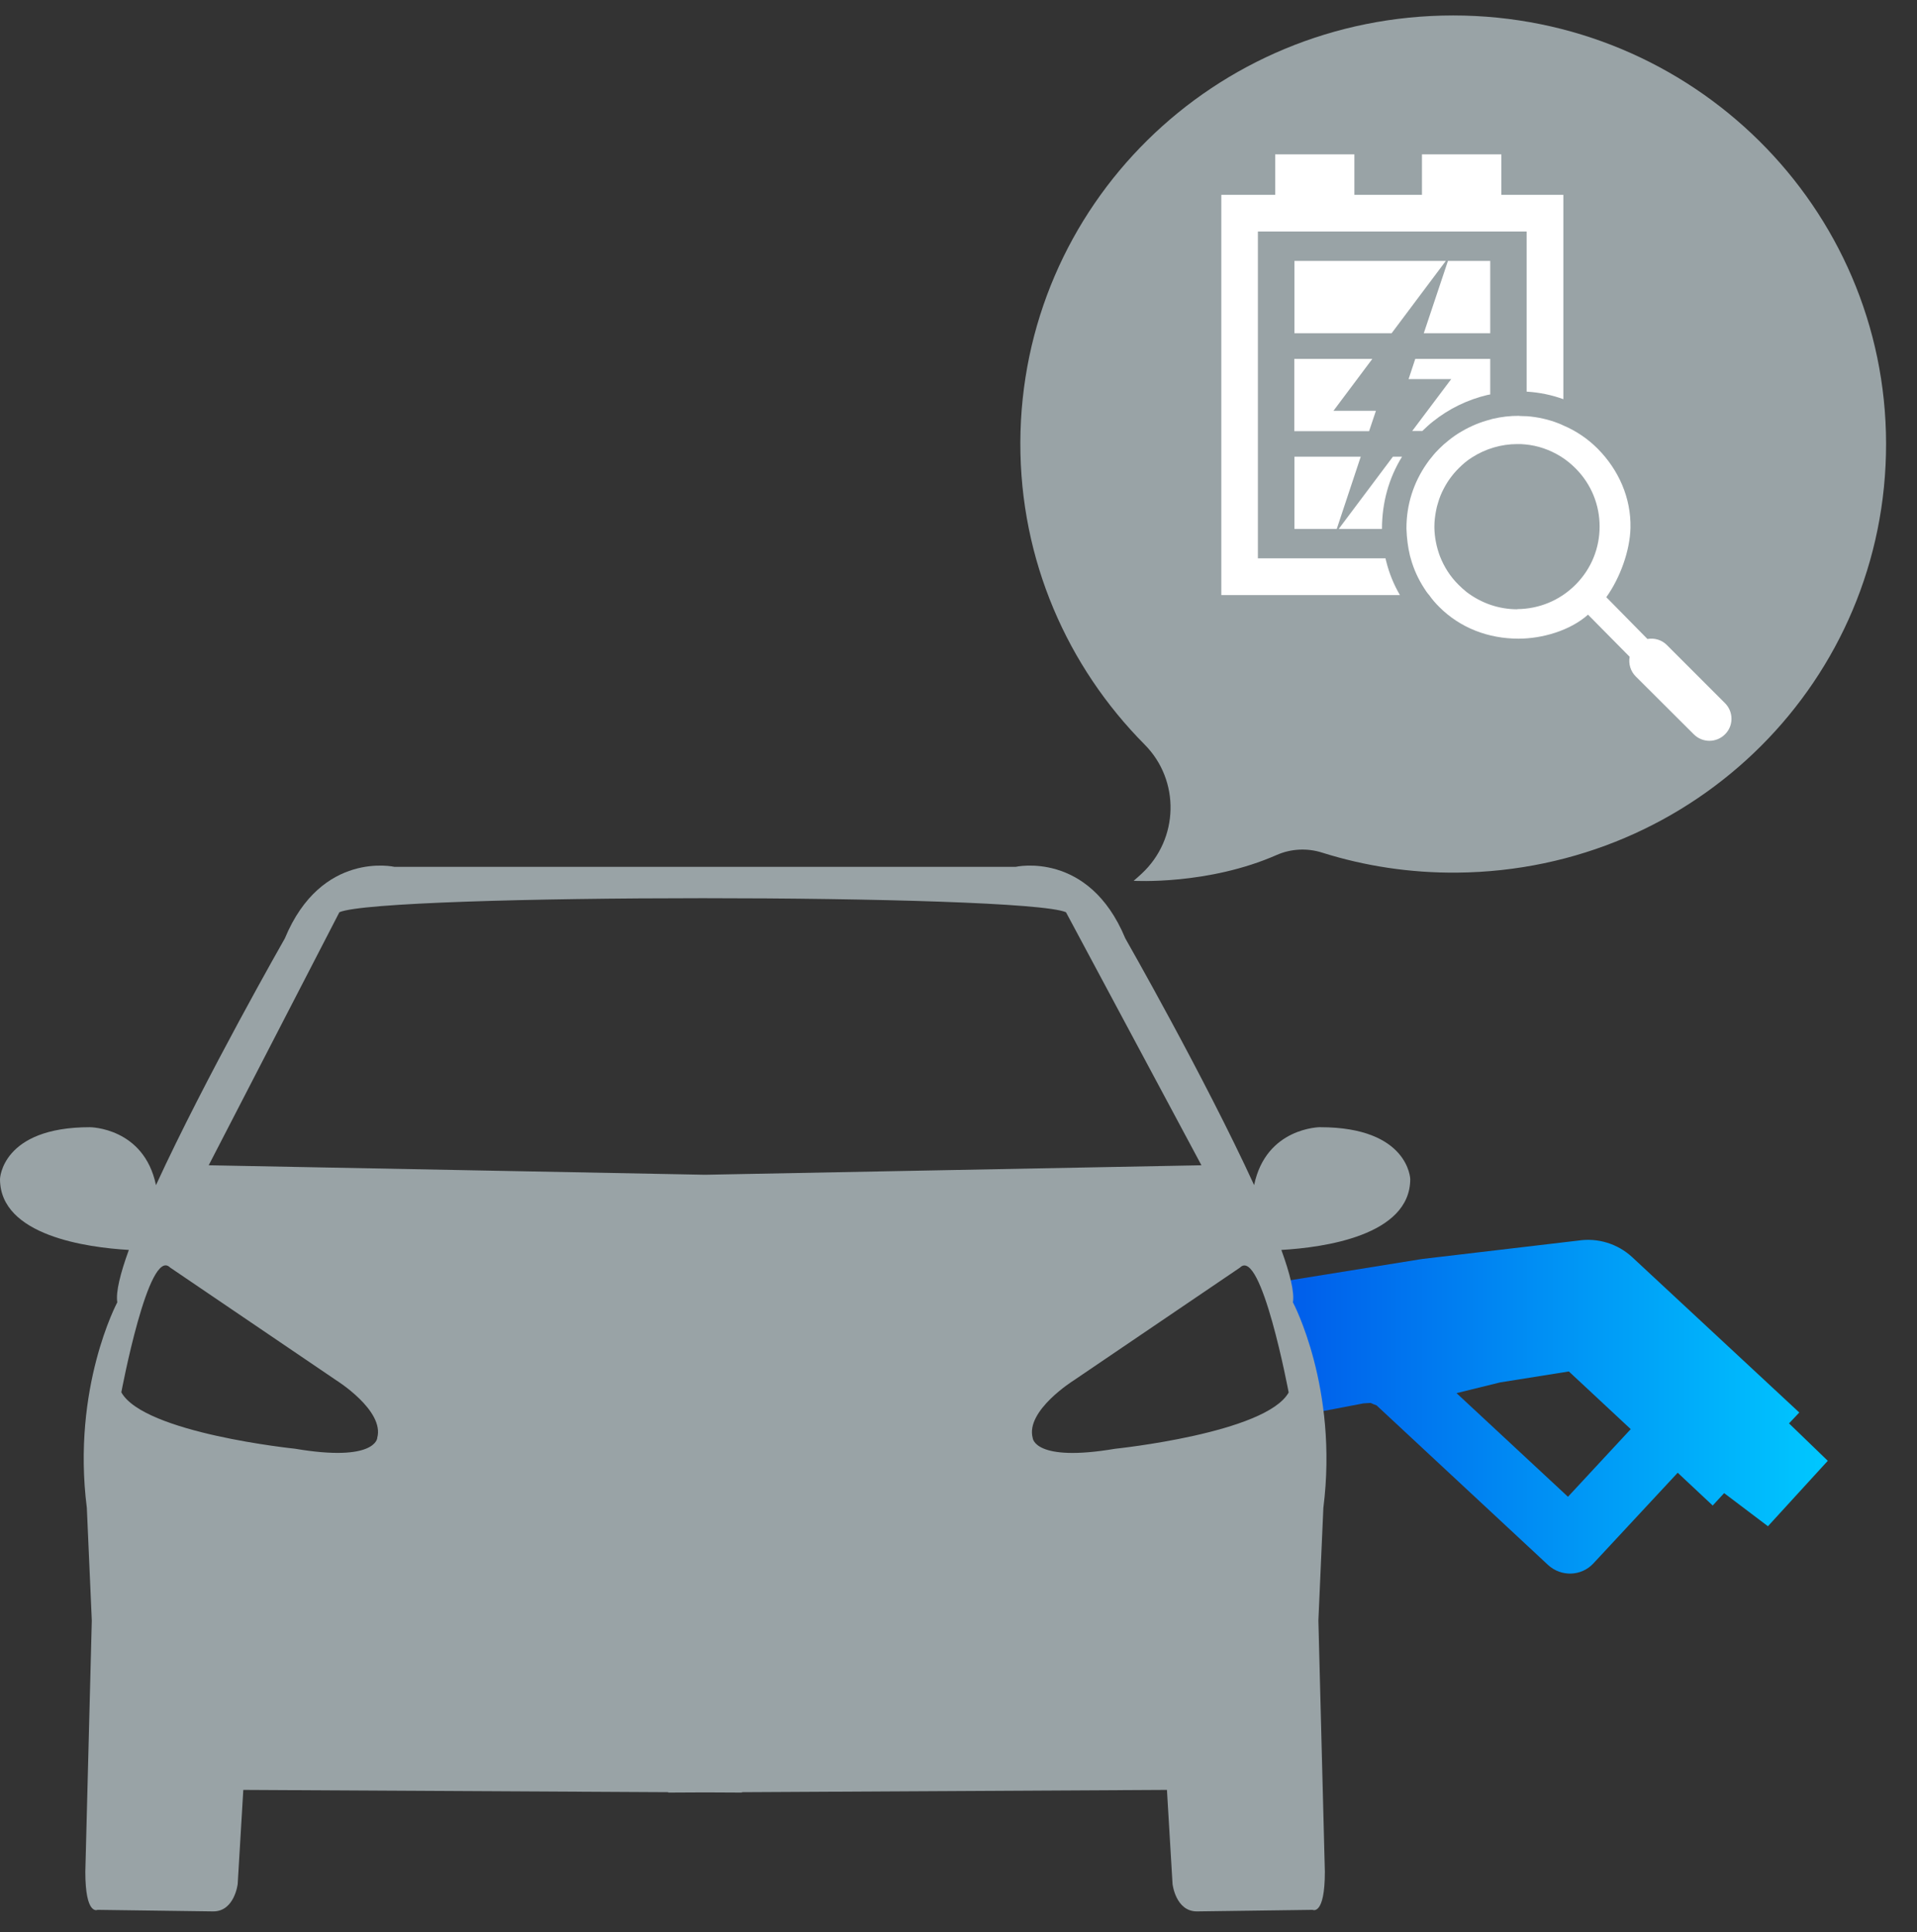 <svg width="124" height="125" viewBox="0 0 124 125" fill="none" xmlns="http://www.w3.org/2000/svg">
<rect x="0" y="0" width="124" height="125" fill="#333333" stroke="none"/>
<path fill-rule="evenodd" clip-rule="evenodd" d="M111.528 96.601L114.359 98.741L118.229 94.508L115.721 92.087L116.386 91.384L105.574 81.329C104.632 80.46 103.349 80.069 102.085 80.261L91.983 81.452L82.672 82.953L83.908 91.611L88.195 90.792L88.658 90.763C88.775 90.82 88.913 90.874 89.042 90.921C89.042 90.921 89.049 90.927 89.061 90.94L100.131 101.243C100.982 102.028 102.281 101.981 103.056 101.158L108.521 95.28L110.785 97.401L111.522 96.601H111.528ZM94.215 90.13L97.033 89.436L101.48 88.727L105.483 92.459L101.423 96.834L94.215 90.13Z" fill="url(#paint0_linear_264_1352)"/>
<path d="M85.396 72.923C85.396 72.923 81.897 72.933 81.122 76.671C77.913 69.683 72.788 60.706 72.788 60.706C70.421 54.998 65.69 56.082 65.69 56.082H25.521C25.521 56.082 20.793 54.998 18.426 60.709C18.426 60.709 13.301 69.686 10.089 76.674C9.311 72.936 5.815 72.926 5.815 72.926C0.101 72.923 0 76.277 0 76.277C0 79.942 5.629 80.708 8.334 80.866C7.776 82.401 7.48 83.605 7.587 84.254C7.587 84.254 4.63 89.773 5.617 97.552L5.938 104.843L5.519 121.097C5.519 123.953 6.307 123.559 6.307 123.559L13.796 123.66C15.174 123.66 15.375 121.885 15.375 121.885L15.738 115.799L43.226 115.947V115.972L45.609 115.96L47.988 115.972V115.947L75.483 115.799L75.845 121.885C75.845 121.885 76.041 123.66 77.421 123.66L84.91 123.559C84.91 123.559 85.698 123.953 85.698 121.097L85.279 104.843L85.601 97.552C86.584 89.773 83.631 84.254 83.631 84.254C83.741 83.608 83.442 82.401 82.884 80.866C85.591 80.712 91.221 79.946 91.221 76.277C91.221 76.277 91.12 72.926 85.402 72.926L85.396 72.923ZM24.402 93.036C24.402 93.036 24.305 94.612 19.082 93.726C19.082 93.726 9.317 92.72 7.848 90.076C7.848 90.076 9.62 80.62 11 82.001L21.739 89.291C21.739 89.291 24.897 91.258 24.399 93.032L24.402 93.036ZM45.605 76.002L13.5 75.388L21.953 59.017C24.74 57.806 66.166 57.806 68.952 59.017L77.714 75.388L45.605 76.002ZM83.36 90.082C81.894 92.72 72.129 93.729 72.129 93.729C66.906 94.615 66.802 93.039 66.802 93.039C66.311 91.264 69.466 89.297 69.466 89.297L80.208 82.007C81.585 80.626 83.356 90.085 83.356 90.085L83.36 90.082Z" fill="#99A3A6"/>
<path d="M74.036 48.165C69.051 43.14 65.978 36.243 66 28.632C66.052 13.313 78.531 1 94 1C109.455 1 121.985 13.401 122 28.705C122.015 43.973 109.685 56.315 94.26 56.455C91.21 56.484 88.263 56.027 85.51 55.158C84.558 54.856 83.516 54.907 82.601 55.305C78.144 57.273 73.329 56.985 73.329 56.985C73.508 56.831 73.686 56.676 73.85 56.521C76.261 54.281 76.35 50.494 74.036 48.165Z" fill="#99A3A6"/>
<path d="M101.125 12.604V25.826C100.375 25.552 99.594 25.393 98.802 25.34H98.749V14.98H81.366V36.123H89.624C89.635 36.186 89.645 36.25 89.666 36.313C89.856 37.084 90.152 37.813 90.554 38.499H79V12.604H82.485V9.985H87.607V12.604H91.979V9.985H97.112V12.604H101.125Z" fill="white"/>
<path d="M96.394 21.56V16.881H93.659L92.096 21.56H96.383H96.394Z" fill="white"/>
<path d="M93.521 16.881H83.731V21.56H90.015L93.521 16.881Z" fill="white"/>
<path d="M96.394 23.218V25.52C96.33 25.531 96.278 25.541 96.214 25.552C94.926 25.858 93.711 26.449 92.687 27.273C92.454 27.453 92.222 27.674 92 27.886H91.346L93.87 24.527H91.113L91.546 23.218H96.394Z" fill="white"/>
<path d="M89.012 26.576H86.255L88.769 23.218H83.721V27.896H88.558L89.001 26.576H89.012Z" fill="white"/>
<path d="M88.019 29.544H83.731V34.222H86.466L88.019 29.544Z" fill="white"/>
<path d="M90.691 29.544C89.835 30.927 89.392 32.522 89.392 34.222H86.593L90.1 29.544H90.691Z" fill="white"/>
<path d="M111.58 45.49L107.821 41.731C107.493 41.404 107.029 41.256 106.564 41.34L103.903 38.636C104.8 37.38 105.434 35.627 105.466 34.148C105.508 32.215 104.705 30.399 103.343 29.026C102.699 28.382 101.949 27.875 101.125 27.526C101.03 27.474 100.935 27.442 100.84 27.4C100.175 27.136 99.467 26.977 98.749 26.925H98.696C98.538 26.914 98.4 26.925 98.221 26.903C97.661 26.903 97.112 26.967 96.573 27.093C96.51 27.104 96.457 27.125 96.394 27.146C95.76 27.305 95.158 27.558 94.588 27.886C94.271 28.065 93.965 28.276 93.68 28.509C93.479 28.667 93.289 28.836 93.099 29.026C92.93 29.195 92.771 29.364 92.634 29.544C92.507 29.692 92.391 29.839 92.286 29.998C91.43 31.223 90.976 32.659 90.976 34.148V34.222C90.997 34.835 91.071 35.394 91.198 35.933C91.219 35.996 91.23 36.06 91.251 36.123C91.441 36.82 91.737 37.464 92.127 38.066C92.222 38.214 92.317 38.362 92.444 38.499C92.634 38.774 92.856 39.027 93.099 39.27C94.461 40.633 96.288 41.319 98.221 41.319H98.231C99.752 41.319 101.558 40.801 102.72 39.767L105.413 42.491C105.328 42.956 105.476 43.431 105.803 43.759L109.563 47.508C110.123 48.067 111.021 48.067 111.58 47.508C112.14 46.959 112.14 46.05 111.58 45.49ZM98.147 39.418C96.975 39.418 95.834 39.038 94.862 38.299C94.683 38.151 94.525 38.014 94.356 37.844C93.806 37.306 93.405 36.662 93.141 35.986C92.919 35.394 92.793 34.761 92.782 34.138V34.064C92.782 33.726 92.824 33.388 92.888 33.05C92.919 32.87 92.962 32.712 93.014 32.543C93.109 32.215 93.236 31.888 93.405 31.582C93.648 31.117 93.965 30.684 94.356 30.294C94.62 30.029 94.905 29.787 95.211 29.596C96.098 29.026 97.123 28.73 98.147 28.73C98.316 28.73 98.485 28.73 98.654 28.752C99.467 28.826 100.238 29.09 100.956 29.533C101.294 29.744 101.611 29.998 101.907 30.294C102.952 31.339 103.47 32.691 103.47 34.064C103.47 35.437 102.952 36.788 101.907 37.834C100.861 38.879 99.509 39.397 98.147 39.407V39.418Z" fill="white"/>
<defs>
<linearGradient id="paint0_linear_264_1352" x1="82.672" y1="91.009" x2="118.229" y2="91.009" gradientUnits="userSpaceOnUse">
<stop stop-color="#005BEA"/>
<stop offset="1" stop-color="#00C8FF"/>
</linearGradient>
</defs>
</svg>
